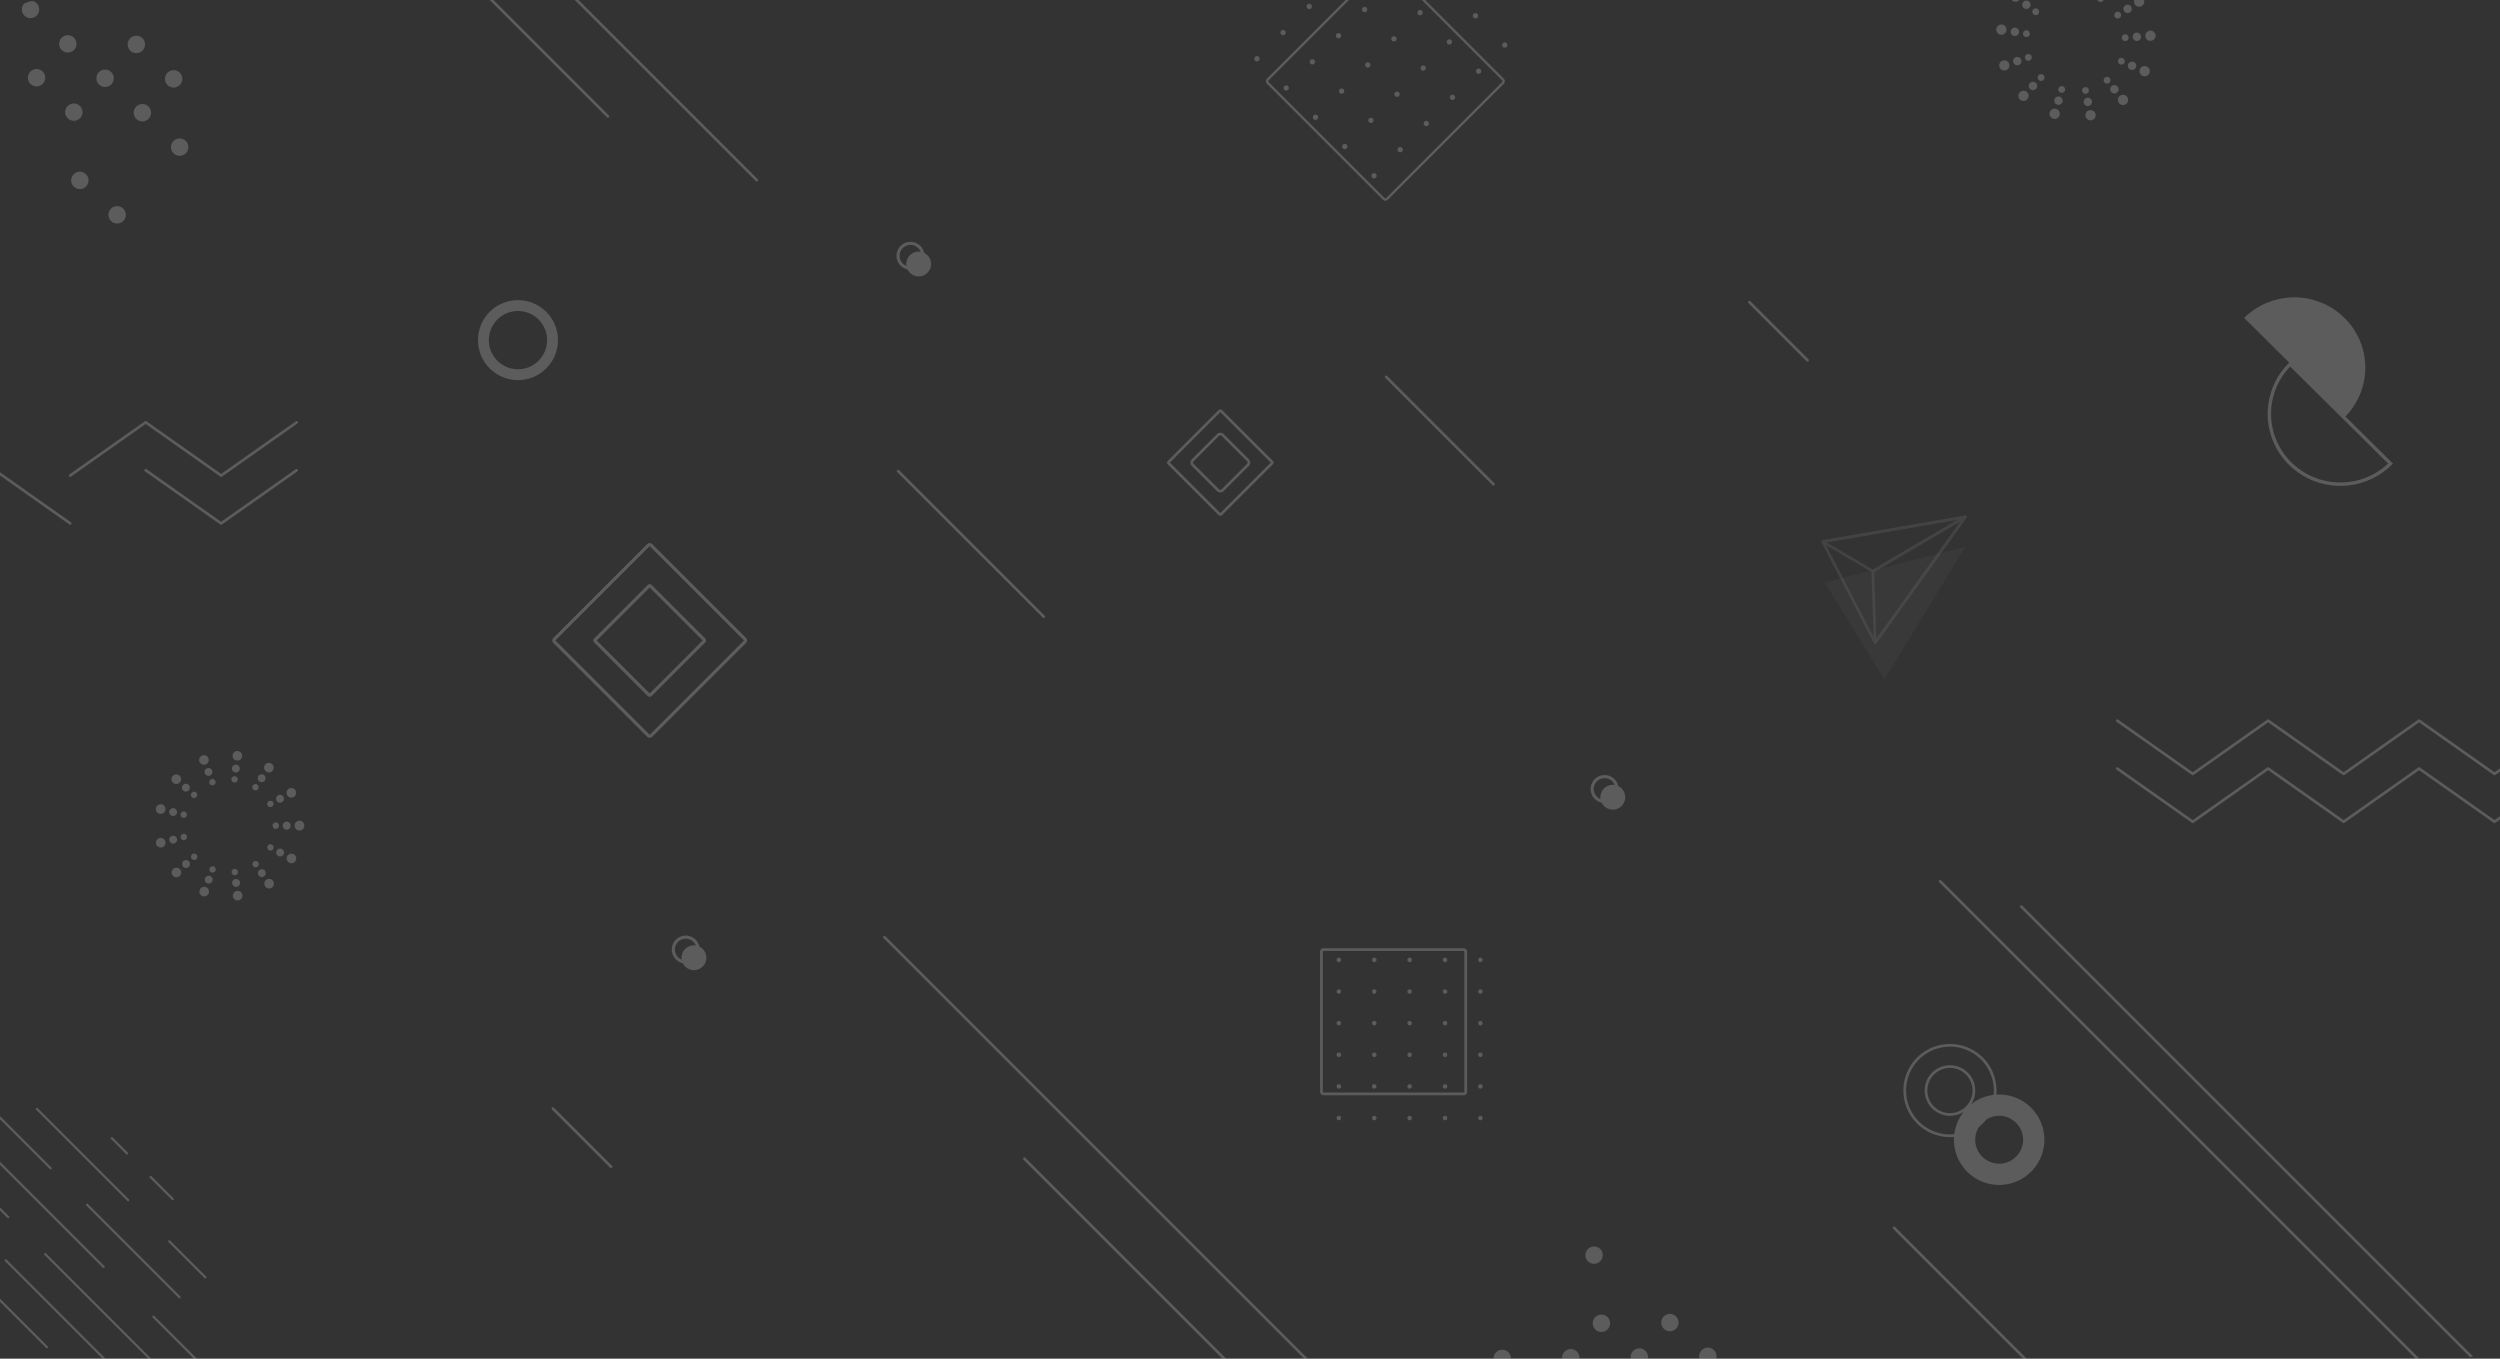 <svg xmlns="http://www.w3.org/2000/svg" xmlns:xlink="http://www.w3.org/1999/xlink" width="1840" height="1000" viewBox="0 0 1840 1000">
  <rect x="0" y="0" width="1840" height="1000" fill="#333333" stroke="none"/>
  <defs>
    <clipPath id="clip-path">
      <rect id="Rectangle_203" data-name="Rectangle 203" width="1840" height="1000" rx="30" transform="translate(-438 3298)" fill="#b9b9f2"/>
    </clipPath>
  </defs>
  <g id="Mask_Group_2001" data-name="Mask Group 2001" transform="translate(438 -3298)" opacity="0.201" clip-path="url(#clip-path)">
    <g id="Group_2671" data-name="Group 2671" transform="translate(1213.683 3516.849)">
      <path id="Path_5806" data-name="Path 5806" d="M611.1,54.286a51.407,51.407,0,0,1,.008,73.183L537.222,54.277A52.594,52.594,0,0,1,611.1,54.286Z" transform="translate(-537.222 -39.125)" fill="#fff"/>
      <path id="Path_5807" data-name="Path 5807" d="M562.018,137.423a51.407,51.407,0,0,1-.008-73.183L635.9,137.433A52.594,52.594,0,0,1,562.018,137.423Z" transform="translate(-528.135 -15.082)" fill="none" stroke="#fff" stroke-miterlimit="10" stroke-width="2.515"/>
    </g>
    <g id="Group_2675" data-name="Group 2675" transform="translate(-556.492 4106.959)">
      <line id="Line_199" data-name="Line 199" x2="11.612" y2="11.612" transform="translate(75.026 238.889)" fill="none" stroke="#fff" stroke-linecap="round" stroke-linejoin="round" stroke-width="1.655"/>
      <line id="Line_200" data-name="Line 200" x2="21.345" y2="21.345" transform="translate(35.169 199.032)" fill="none" stroke="#fff" stroke-linecap="round" stroke-linejoin="round" stroke-width="1.655"/>
      <line id="Line_201" data-name="Line 201" x2="80.373" y2="80.373" transform="translate(71.337 201.609)" fill="none" stroke="#fff" stroke-linecap="round" stroke-linejoin="round" stroke-width="1.655"/>
      <line id="Line_202" data-name="Line 202" x2="16.298" y2="16.298" transform="translate(30.355 160.627)" fill="none" stroke="#fff" stroke-linecap="round" stroke-linejoin="round" stroke-width="1.655"/>
      <line id="Line_203" data-name="Line 203" x2="70.721" y2="70.721" transform="translate(129.102 225.784)" fill="none" stroke="#fff" stroke-linecap="round" stroke-linejoin="round" stroke-width="1.655"/>
      <line id="Line_204" data-name="Line 204" x2="75.405" y2="75.405" transform="translate(22.397 119.079)" fill="none" stroke="#fff" stroke-linecap="round" stroke-linejoin="round" stroke-width="1.655"/>
      <line id="Line_205" data-name="Line 205" x2="124.826" y2="124.826" transform="translate(81.516 144.608)" fill="none" stroke="#fff" stroke-linecap="round" stroke-linejoin="round" stroke-width="1.655"/>
      <line id="Line_206" data-name="Line 206" x2="26.422" y2="26.422" transform="translate(29.901 92.993)" fill="none" stroke="#fff" stroke-linecap="round" stroke-linejoin="round" stroke-width="1.655"/>
      <line id="Line_207" data-name="Line 207" x2="30.002" y2="30.002" transform="translate(184.577 214.078)" fill="none" stroke="#fff" stroke-linecap="round" stroke-linejoin="round" stroke-width="1.655"/>
      <line id="Line_208" data-name="Line 208" x2="153.022" y2="153.022" transform="translate(0 29.502)" fill="none" stroke="#fff" stroke-linecap="round" stroke-linejoin="round" stroke-width="1.655"/>
      <line id="Line_209" data-name="Line 209" x2="149.488" y2="149.488" transform="translate(122.74 118.652)" fill="none" stroke="#fff" stroke-linecap="round" stroke-linejoin="round" stroke-width="1.655"/>
      <line id="Line_210" data-name="Line 210" x2="34.728" y2="34.728" transform="translate(56.713 52.624)" fill="none" stroke="#fff" stroke-linecap="round" stroke-linejoin="round" stroke-width="1.655"/>
      <line id="Line_211" data-name="Line 211" x2="96.572" y2="96.572" transform="translate(151.75 114.071)" fill="none" stroke="#fff" stroke-linecap="round" stroke-linejoin="round" stroke-width="1.655"/>
      <line id="Line_212" data-name="Line 212" x2="71.358" y2="71.358" transform="translate(53.163 15.485)" fill="none" stroke="#fff" stroke-linecap="round" stroke-linejoin="round" stroke-width="1.655"/>
      <line id="Line_213" data-name="Line 213" x2="50.441" y2="50.441" transform="translate(231.399 160.13)" fill="none" stroke="#fff" stroke-linecap="round" stroke-linejoin="round" stroke-width="1.655"/>
      <line id="Line_214" data-name="Line 214" x2="97.987" y2="97.987" transform="translate(96.769 25.5)" fill="none" stroke="#fff" stroke-linecap="round" stroke-linejoin="round" stroke-width="1.655"/>
      <line id="Line_215" data-name="Line 215" x2="68.14" y2="68.14" transform="translate(182.541 77.682)" fill="none" stroke="#fff" stroke-linecap="round" stroke-linejoin="round" stroke-width="1.655"/>
      <line id="Line_216" data-name="Line 216" x2="50.962" y2="50.962" transform="translate(104.859)" fill="none" stroke="#fff" stroke-linecap="round" stroke-linejoin="round" stroke-width="1.655"/>
      <line id="Line_217" data-name="Line 217" x2="26.508" y2="26.508" transform="translate(243.105 104.656)" fill="none" stroke="#fff" stroke-linecap="round" stroke-linejoin="round" stroke-width="1.655"/>
      <line id="Line_218" data-name="Line 218" x2="67.191" y2="67.191" transform="translate(145.632 7.182)" fill="none" stroke="#fff" stroke-linecap="round" stroke-linejoin="round" stroke-width="1.655"/>
      <line id="Line_219" data-name="Line 219" x2="16.282" y2="16.282" transform="translate(229.332 57.292)" fill="none" stroke="#fff" stroke-linecap="round" stroke-linejoin="round" stroke-width="1.655"/>
      <line id="Line_220" data-name="Line 220" x2="11.233" y2="11.233" transform="translate(200.731 28.691)" fill="none" stroke="#fff" stroke-linecap="round" stroke-linejoin="round" stroke-width="1.655"/>
    </g>
    <g id="Group_2684" data-name="Group 2684" transform="translate(485.164 3243.051)">
      <rect id="Rectangle_195" data-name="Rectangle 195" width="124.191" height="124.191" rx="1.72" transform="matrix(0.707, 0.707, -0.707, 0.707, 96.479, 26.917)" fill="none" stroke="#fff" stroke-miterlimit="10" stroke-width="1.771"/>
      <g id="Group_2683" data-name="Group 2683">
        <g id="Group_2677" data-name="Group 2677" transform="translate(96.243)">
          <circle id="Ellipse_150" data-name="Ellipse 150" cx="1.944" cy="1.944" r="1.944" fill="#fff"/>
          <path id="Path_5812" data-name="Path 5812" d="M412.824,62.318a1.944,1.944,0,1,1,0-2.748A1.945,1.945,0,0,1,412.824,62.318Z" transform="translate(-387.964 -37.459)" fill="#fff"/>
          <path id="Path_5813" data-name="Path 5813" d="M423.829,73.323a1.945,1.945,0,1,1,0-2.75A1.945,1.945,0,0,1,423.829,73.323Z" transform="translate(-377.428 -26.924)" fill="#fff"/>
          <path id="Path_5814" data-name="Path 5814" d="M434.833,84.329a1.945,1.945,0,1,1,0-2.75A1.945,1.945,0,0,1,434.833,84.329Z" transform="translate(-366.894 -16.389)" fill="#fff"/>
          <circle id="Ellipse_151" data-name="Ellipse 151" cx="1.944" cy="1.944" r="1.944" transform="translate(86.16 86.16)" fill="#fff"/>
        </g>
        <g id="Group_2678" data-name="Group 2678" transform="translate(76.994 19.249)">
          <path id="Path_5815" data-name="Path 5815" d="M391.985,61.149a1.945,1.945,0,1,1,0-2.75A1.945,1.945,0,0,1,391.985,61.149Z" transform="translate(-388.665 -57.829)" fill="#fff"/>
          <circle id="Ellipse_152" data-name="Ellipse 152" cx="1.944" cy="1.944" r="1.944" transform="translate(21.54 21.54)" fill="#fff"/>
          <circle id="Ellipse_153" data-name="Ellipse 153" cx="1.944" cy="1.944" r="1.944" transform="translate(43.081 43.08)" fill="#fff"/>
          <circle id="Ellipse_154" data-name="Ellipse 154" cx="1.944" cy="1.944" r="1.944" transform="translate(64.62 64.62)" fill="#fff"/>
          <circle id="Ellipse_155" data-name="Ellipse 155" cx="1.944" cy="1.944" r="1.944" transform="translate(86.161 86.16)" fill="#fff"/>
        </g>
        <g id="Group_2679" data-name="Group 2679" transform="translate(57.745 38.497)">
          <path id="Path_5816" data-name="Path 5816" d="M382.151,70.983a1.945,1.945,0,1,1,0-2.75A1.944,1.944,0,0,1,382.151,70.983Z" transform="translate(-378.831 -67.663)" fill="#fff"/>
          <circle id="Ellipse_156" data-name="Ellipse 156" cx="1.944" cy="1.944" r="1.944" transform="translate(21.54 21.54)" fill="#fff"/>
          <circle id="Ellipse_157" data-name="Ellipse 157" cx="1.944" cy="1.944" r="1.944" transform="translate(43.08 43.08)" fill="#fff"/>
          <circle id="Ellipse_158" data-name="Ellipse 158" cx="1.944" cy="1.944" r="1.944" transform="translate(64.62 64.62)" fill="#fff"/>
          <path id="Path_5817" data-name="Path 5817" d="M426.17,115a1.945,1.945,0,1,1,0-2.75A1.945,1.945,0,0,1,426.17,115Z" transform="translate(-336.69 -25.522)" fill="#fff"/>
        </g>
        <g id="Group_2680" data-name="Group 2680" transform="translate(38.497 57.745)">
          <path id="Path_5818" data-name="Path 5818" d="M372.317,80.817a1.945,1.945,0,1,1,0-2.75A1.945,1.945,0,0,1,372.317,80.817Z" transform="translate(-368.997 -77.497)" fill="#fff"/>
          <path id="Path_5819" data-name="Path 5819" d="M383.322,91.822a1.945,1.945,0,1,1,0-2.75A1.944,1.944,0,0,1,383.322,91.822Z" transform="translate(-358.461 -66.961)" fill="#fff"/>
          <circle id="Ellipse_159" data-name="Ellipse 159" cx="1.944" cy="1.944" r="1.944" transform="translate(43.08 43.08)" fill="#fff"/>
          <path id="Path_5820" data-name="Path 5820" d="M405.331,113.831a1.945,1.945,0,1,1,0-2.75A1.945,1.945,0,0,1,405.331,113.831Z" transform="translate(-337.391 -45.891)" fill="#fff"/>
          <path id="Path_5821" data-name="Path 5821" d="M416.336,124.836a1.945,1.945,0,1,1,0-2.75A1.945,1.945,0,0,1,416.336,124.836Z" transform="translate(-326.856 -35.356)" fill="#fff"/>
        </g>
        <g id="Group_2681" data-name="Group 2681" transform="translate(19.249 76.994)">
          <path id="Path_5822" data-name="Path 5822" d="M362.483,90.651a1.945,1.945,0,1,1,0-2.75A1.944,1.944,0,0,1,362.483,90.651Z" transform="translate(-359.163 -87.331)" fill="#fff"/>
          <circle id="Ellipse_160" data-name="Ellipse 160" cx="1.944" cy="1.944" r="1.944" transform="translate(21.54 21.54)" fill="#fff"/>
          <circle id="Ellipse_161" data-name="Ellipse 161" cx="1.944" cy="1.944" r="1.944" transform="translate(43.08 43.08)" fill="#fff"/>
          <circle id="Ellipse_162" data-name="Ellipse 162" cx="1.944" cy="1.944" r="1.944" transform="translate(64.62 64.62)" fill="#fff"/>
          <path id="Path_5823" data-name="Path 5823" d="M406.5,134.67a1.945,1.945,0,1,1,0-2.75A1.944,1.944,0,0,1,406.5,134.67Z" transform="translate(-317.022 -45.19)" fill="#fff"/>
        </g>
        <g id="Group_2682" data-name="Group 2682" transform="translate(0 96.242)">
          <path id="Path_5824" data-name="Path 5824" d="M352.649,100.485a1.945,1.945,0,1,1,0-2.75A1.945,1.945,0,0,1,352.649,100.485Z" transform="translate(-349.329 -97.165)" fill="#fff"/>
          <circle id="Ellipse_163" data-name="Ellipse 163" cx="1.944" cy="1.944" r="1.944" transform="translate(21.54 21.54)" fill="#fff"/>
          <circle id="Ellipse_164" data-name="Ellipse 164" cx="1.944" cy="1.944" r="1.944" transform="translate(43.08 43.081)" fill="#fff"/>
          <circle id="Ellipse_165" data-name="Ellipse 165" cx="1.944" cy="1.944" r="1.944" transform="translate(64.62 64.62)" fill="#fff"/>
          <path id="Path_5825" data-name="Path 5825" d="M396.668,144.5a1.945,1.945,0,1,1,0-2.75A1.944,1.944,0,0,1,396.668,144.5Z" transform="translate(-307.188 -55.024)" fill="#fff"/>
        </g>
      </g>
    </g>
    <g id="Group_2692" data-name="Group 2692" transform="translate(534.583 3996.912)">
      <rect id="Rectangle_196" data-name="Rectangle 196" width="106.205" height="106.205" rx="1.471" transform="translate(106.205 106.205) rotate(180)" fill="none" stroke="#fff" stroke-miterlimit="10" stroke-width="2"/>
      <g id="Group_2691" data-name="Group 2691" transform="translate(11.146 5.912)">
        <g id="Group_2685" data-name="Group 2685" transform="translate(0 116.395)">
          <path id="Path_5826" data-name="Path 5826" d="M513.927,410.494a1.663,1.663,0,1,1,1.664,1.662A1.665,1.665,0,0,1,513.927,410.494Z" transform="translate(-409.726 -408.83)" fill="#fff"/>
          <path id="Path_5827" data-name="Path 5827" d="M500.618,410.494a1.663,1.663,0,1,1,1.664,1.662A1.665,1.665,0,0,1,500.618,410.494Z" transform="translate(-422.467 -408.83)" fill="#fff"/>
          <path id="Path_5828" data-name="Path 5828" d="M487.309,410.494a1.663,1.663,0,1,1,1.664,1.662A1.664,1.664,0,0,1,487.309,410.494Z" transform="translate(-435.209 -408.83)" fill="#fff"/>
          <path id="Path_5829" data-name="Path 5829" d="M474,410.494a1.663,1.663,0,1,1,1.662,1.662A1.663,1.663,0,0,1,474,410.494Z" transform="translate(-447.95 -408.83)" fill="#fff"/>
          <path id="Path_5830" data-name="Path 5830" d="M460.691,410.494a1.663,1.663,0,1,1,1.662,1.662A1.663,1.663,0,0,1,460.691,410.494Z" transform="translate(-460.691 -408.83)" fill="#fff"/>
        </g>
        <g id="Group_2686" data-name="Group 2686" transform="translate(0 93.116)">
          <path id="Path_5831" data-name="Path 5831" d="M513.927,398.6a1.663,1.663,0,1,1,1.664,1.662A1.664,1.664,0,0,1,513.927,398.6Z" transform="translate(-409.726 -396.937)" fill="#fff"/>
          <path id="Path_5832" data-name="Path 5832" d="M500.618,398.6a1.663,1.663,0,1,1,1.664,1.662A1.663,1.663,0,0,1,500.618,398.6Z" transform="translate(-422.467 -396.937)" fill="#fff"/>
          <path id="Path_5833" data-name="Path 5833" d="M487.309,398.6a1.663,1.663,0,1,1,1.664,1.662A1.662,1.662,0,0,1,487.309,398.6Z" transform="translate(-435.209 -396.937)" fill="#fff"/>
          <path id="Path_5834" data-name="Path 5834" d="M474,398.6a1.663,1.663,0,1,1,1.662,1.662A1.662,1.662,0,0,1,474,398.6Z" transform="translate(-447.95 -396.937)" fill="#fff"/>
          <path id="Path_5835" data-name="Path 5835" d="M460.691,398.6a1.663,1.663,0,1,1,1.662,1.662A1.662,1.662,0,0,1,460.691,398.6Z" transform="translate(-460.691 -396.937)" fill="#fff"/>
        </g>
        <g id="Group_2687" data-name="Group 2687" transform="translate(0 69.837)">
          <path id="Path_5836" data-name="Path 5836" d="M513.927,386.706a1.663,1.663,0,1,1,1.664,1.664A1.663,1.663,0,0,1,513.927,386.706Z" transform="translate(-409.726 -385.044)" fill="#fff"/>
          <circle id="Ellipse_166" data-name="Ellipse 166" cx="1.663" cy="1.663" r="1.663" transform="translate(78.151)" fill="#fff"/>
          <circle id="Ellipse_167" data-name="Ellipse 167" cx="1.663" cy="1.663" r="1.663" transform="translate(52.101)" fill="#fff"/>
          <path id="Path_5837" data-name="Path 5837" d="M474,386.706a1.663,1.663,0,1,1,1.662,1.664A1.662,1.662,0,0,1,474,386.706Z" transform="translate(-447.95 -385.044)" fill="#fff"/>
          <path id="Path_5838" data-name="Path 5838" d="M460.691,386.706a1.663,1.663,0,1,1,1.662,1.664A1.662,1.662,0,0,1,460.691,386.706Z" transform="translate(-460.691 -385.044)" fill="#fff"/>
        </g>
        <g id="Group_2688" data-name="Group 2688" transform="translate(0 46.557)">
          <path id="Path_5839" data-name="Path 5839" d="M513.927,374.814a1.663,1.663,0,1,1,1.664,1.664A1.665,1.665,0,0,1,513.927,374.814Z" transform="translate(-409.726 -373.15)" fill="#fff"/>
          <circle id="Ellipse_168" data-name="Ellipse 168" cx="1.663" cy="1.663" r="1.663" transform="translate(78.151 0.001)" fill="#fff"/>
          <circle id="Ellipse_169" data-name="Ellipse 169" cx="1.663" cy="1.663" r="1.663" transform="translate(52.101 0.001)" fill="#fff"/>
          <path id="Path_5840" data-name="Path 5840" d="M474,374.814a1.663,1.663,0,1,1,1.662,1.664A1.663,1.663,0,0,1,474,374.814Z" transform="translate(-447.95 -373.15)" fill="#fff"/>
          <path id="Path_5841" data-name="Path 5841" d="M460.691,374.814a1.663,1.663,0,1,1,1.662,1.664A1.663,1.663,0,0,1,460.691,374.814Z" transform="translate(-460.691 -373.15)" fill="#fff"/>
        </g>
        <g id="Group_2689" data-name="Group 2689" transform="translate(0 23.279)">
          <path id="Path_5842" data-name="Path 5842" d="M513.927,362.921a1.663,1.663,0,1,1,1.664,1.662A1.665,1.665,0,0,1,513.927,362.921Z" transform="translate(-409.726 -361.257)" fill="#fff"/>
          <circle id="Ellipse_170" data-name="Ellipse 170" cx="1.663" cy="1.663" r="1.663" transform="translate(78.151 0)" fill="#fff"/>
          <circle id="Ellipse_171" data-name="Ellipse 171" cx="1.663" cy="1.663" r="1.663" transform="translate(52.101 0)" fill="#fff"/>
          <path id="Path_5843" data-name="Path 5843" d="M474,362.921a1.663,1.663,0,1,1,1.662,1.662A1.663,1.663,0,0,1,474,362.921Z" transform="translate(-447.95 -361.257)" fill="#fff"/>
          <path id="Path_5844" data-name="Path 5844" d="M460.691,362.921a1.663,1.663,0,1,1,1.662,1.662A1.663,1.663,0,0,1,460.691,362.921Z" transform="translate(-460.691 -361.257)" fill="#fff"/>
        </g>
        <g id="Group_2690" data-name="Group 2690">
          <path id="Path_5845" data-name="Path 5845" d="M513.927,351.026a1.663,1.663,0,1,1,1.664,1.664A1.663,1.663,0,0,1,513.927,351.026Z" transform="translate(-409.726 -349.364)" fill="#fff"/>
          <path id="Path_5846" data-name="Path 5846" d="M500.618,351.026a1.663,1.663,0,1,1,1.664,1.664A1.663,1.663,0,0,1,500.618,351.026Z" transform="translate(-422.467 -349.364)" fill="#fff"/>
          <path id="Path_5847" data-name="Path 5847" d="M487.309,351.026a1.663,1.663,0,1,1,1.664,1.664A1.662,1.662,0,0,1,487.309,351.026Z" transform="translate(-435.209 -349.364)" fill="#fff"/>
          <path id="Path_5848" data-name="Path 5848" d="M474,351.026a1.663,1.663,0,1,1,1.662,1.664A1.661,1.661,0,0,1,474,351.026Z" transform="translate(-447.95 -349.364)" fill="#fff"/>
          <path id="Path_5849" data-name="Path 5849" d="M460.691,351.026a1.663,1.663,0,1,1,1.662,1.664A1.661,1.661,0,0,1,460.691,351.026Z" transform="translate(-460.691 -349.364)" fill="#fff"/>
        </g>
      </g>
    </g>
    <g id="Group_2693" data-name="Group 2693" transform="translate(-664.006 3608.729)">
      <path id="Path_5850" data-name="Path 5850" d="M150.751,160.019l55.534,39.165,55.559-39.129" transform="translate(182.472 -124.677)" fill="none" stroke="#fff" stroke-linecap="round" stroke-linejoin="round" stroke-width="2"/>
      <path id="Path_5851" data-name="Path 5851" d="M37.252,159.981l55.524,39.165,55.551-39.129,55.528,39.165" transform="translate(73.815 -124.713)" fill="none" stroke="#fff" stroke-linecap="round" stroke-linejoin="round" stroke-width="2"/>
      <line id="Line_243" data-name="Line 243" x2="55.524" y2="39.165" transform="translate(0 35.232)" fill="none" stroke="#fff" stroke-linecap="round" stroke-linejoin="round" stroke-width="2"/>
      <path id="Path_5852" data-name="Path 5852" d="M122.375,181.147l55.552-39.129,55.534,39.165,55.559-39.129" transform="translate(155.307 -141.909)" fill="none" stroke="#fff" stroke-linecap="round" stroke-linejoin="round" stroke-width="2"/>
      <path id="Path_5853" data-name="Path 5853" d="M-19.486,141.963l55.524,39.165L91.581,142l55.524,39.165,55.551-39.129" transform="translate(19.498 -141.963)" fill="none" stroke="#fff" stroke-linecap="round" stroke-linejoin="round" stroke-width="2"/>
    </g>
    <g id="Group_2694" data-name="Group 2694" transform="translate(1120.307 3828.422)">
      <path id="Path_5854" data-name="Path 5854" d="M649.508,251l55.537,39.147L760.575,251l55.537,39.147L871.651,251l55.541,39.147L982.73,251l55.547,39.147L1093.824,251" transform="translate(-649.508 -215.768)" fill="none" stroke="#fff" stroke-linecap="round" stroke-linejoin="round" stroke-width="2"/>
      <path id="Path_5855" data-name="Path 5855" d="M649.508,233l55.537,39.147L760.575,233l55.537,39.147L871.651,233l55.541,39.147L982.73,233l55.547,39.147L1093.824,233" transform="translate(-649.508 -233)" fill="none" stroke="#fff" stroke-linecap="round" stroke-linejoin="round" stroke-width="2"/>
    </g>
    <g id="Group_2697" data-name="Group 2697" transform="translate(-30.929 3698.279)">
      <rect id="Rectangle_197" data-name="Rectangle 197" width="100.554" height="100.554" rx="1.393" transform="translate(0 71.103) rotate(-45)" fill="none" stroke="#fff" stroke-miterlimit="10" stroke-width="2.375"/>
      <rect id="Rectangle_198" data-name="Rectangle 198" width="57.493" height="57.493" rx="0.796" transform="translate(30.449 71.102) rotate(-45)" fill="none" stroke="#fff" stroke-miterlimit="10" stroke-width="2.375"/>
    </g>
    <g id="Group_2699" data-name="Group 2699" transform="translate(421.623 3599.921)">
      <rect id="Rectangle_201" data-name="Rectangle 201" width="54.503" height="54.503" rx="0.755" transform="matrix(0.707, -0.707, 0.707, 0.707, 0, 38.54)" fill="none" stroke="#fff" stroke-miterlimit="10" stroke-width="2"/>
      <rect id="Rectangle_202" data-name="Rectangle 202" width="31.163" height="31.163" rx="2.315" transform="translate(16.504 38.54) rotate(-45)" fill="none" stroke="#fff" stroke-miterlimit="10" stroke-width="2"/>
    </g>
    <line id="Line_244" data-name="Line 244" x2="365.389" y2="365.389" transform="translate(212.922 3987.734)" fill="none" stroke="#fff" stroke-linecap="round" stroke-linejoin="round" stroke-width="2"/>
    <line id="Line_245" data-name="Line 245" x2="78.946" y2="78.946" transform="translate(582.224 3575.406)" fill="none" stroke="#fff" stroke-linecap="round" stroke-linejoin="round" stroke-width="2"/>
    <line id="Line_246" data-name="Line 246" x2="42.735" y2="42.735" transform="translate(849.615 3520.443)" fill="none" stroke="#fff" stroke-linecap="round" stroke-linejoin="round" stroke-width="2"/>
    <line id="Line_248" data-name="Line 248" x2="42.735" y2="42.735" transform="translate(-31.032 4113.974)" fill="none" stroke="#fff" stroke-linecap="round" stroke-linejoin="round" stroke-width="2"/>
    <line id="Line_249" data-name="Line 249" x2="107.173" y2="107.173" transform="translate(223.004 3644.692)" fill="none" stroke="#fff" stroke-linecap="round" stroke-linejoin="round" stroke-width="2"/>
    <line id="Line_250" data-name="Line 250" x2="365.389" y2="365.389" transform="translate(316.008 4150.846)" fill="none" stroke="#fff" stroke-linecap="round" stroke-linejoin="round" stroke-width="2"/>
    <line id="Line_251" data-name="Line 251" x2="365.389" y2="365.389" transform="translate(956.058 4201.736)" fill="none" stroke="#fff" stroke-linecap="round" stroke-linejoin="round" stroke-width="2"/>
    <line id="Line_252" data-name="Line 252" x2="365.389" y2="365.389" transform="translate(989.985 3946.63)" fill="none" stroke="#fff" stroke-linecap="round" stroke-linejoin="round" stroke-width="2"/>
    <line id="Line_253" data-name="Line 253" x2="365.389" y2="365.389" transform="translate(1049.684 3965.225)" fill="none" stroke="#fff" stroke-linecap="round" stroke-linejoin="round" stroke-width="2"/>
    <g id="Group_2701" data-name="Group 2701" transform="translate(-356 3018.244)">
      <line id="Line_254" data-name="Line 254" x2="365.389" y2="365.389" transform="translate(109.611 46.976)" fill="none" stroke="#fff" stroke-linecap="round" stroke-linejoin="round" stroke-width="2"/>
      <line id="Line_255" data-name="Line 255" x2="365.389" y2="365.388" fill="none" stroke="#fff" stroke-linecap="round" stroke-linejoin="round" stroke-width="2"/>
    </g>
    <g id="Group_2708" data-name="Group 2708" transform="translate(903.537 3678.422)">
      <path id="Path_5866" data-name="Path 5866" d="M635.294,196.082l103.367-26.107-59.315,97.407Z" transform="translate(-633.887 -147.804)" fill="#fff" opacity="0.146"/>
      <g id="Group_2707" data-name="Group 2707" opacity="0.398">
        <path id="Path_5867" data-name="Path 5867" d="M634.575,176.89l105.04-18.243-66.487,92.66Z" transform="translate(-634.575 -158.648)" fill="none" stroke="#fff" stroke-linecap="round" stroke-linejoin="round" stroke-width="2"/>
        <path id="Path_5868" data-name="Path 5868" d="M721.579,158.648c-1.91.846-68.164,39.961-68.164,39.961l1.677,52.7Z" transform="translate(-616.539 -158.647)" fill="none" stroke="#fff" stroke-linecap="round" stroke-linejoin="round" stroke-width="2"/>
        <path id="Path_5869" data-name="Path 5869" d="M634.575,176.89l36.876,21.719,68.165-39.961Z" transform="translate(-634.575 -158.648)" fill="none" stroke="#fff" stroke-linecap="round" stroke-linejoin="round" stroke-width="2"/>
      </g>
    </g>
    <g id="Group_2722" data-name="Group 2722" transform="translate(-323.281 3850.747)">
      <g id="Group_2719" data-name="Group 2719">
        <path id="Path_5883" data-name="Path 5883" d="M94.16,328.564a3.536,3.536,0,0,1,3.075-3.934h0a3.528,3.528,0,0,1,3.934,3.085h0a3.536,3.536,0,0,1-3.075,3.934h0c-.153.012-.294.024-.435.024h0A3.535,3.535,0,0,1,94.16,328.564Zm-22.367-.07a3.533,3.533,0,0,1-2.049-4.559h0a3.53,3.53,0,0,1,4.547-2.061h0a3.547,3.547,0,0,1,2.061,4.557h0a3.552,3.552,0,0,1-3.31,2.286h0A3.6,3.6,0,0,1,71.793,328.493Zm46.136-7.15a3.551,3.551,0,0,1,.895-4.925h0a3.535,3.535,0,0,1,4.913.9h0a3.536,3.536,0,0,1-.885,4.923h0a3.554,3.554,0,0,1-2.014.624h0A3.533,3.533,0,0,1,117.93,321.343Zm-67.939-7.88a3.54,3.54,0,0,1,.284-5h0a3.54,3.54,0,0,1,4.993.3h0a3.538,3.538,0,0,1-.294,4.993h0a3.5,3.5,0,0,1-2.345.9h0A3.5,3.5,0,0,1,49.99,313.463Zm85.641-9.564a3.546,3.546,0,0,1-1.484-4.782h0a3.539,3.539,0,0,1,4.77-1.486h0a3.532,3.532,0,0,1,1.486,4.77h0a3.526,3.526,0,0,1-3.134,1.9h0A3.55,3.55,0,0,1,135.632,303.9ZM37.624,290.035a3.538,3.538,0,0,1,2.592-4.277h0a3.533,3.533,0,0,1,4.275,2.58h0a3.541,3.541,0,0,1-2.58,4.277h0a3.584,3.584,0,0,1-.859.106h0A3.553,3.553,0,0,1,37.624,290.035ZM139.662,276.69V276.6h0V276.5h0a3.521,3.521,0,0,1,3.521-3.547h0a3.527,3.527,0,0,1,3.545,3.511h0v.117h0v.106h0a3.528,3.528,0,0,1-3.533,3.533h0A3.528,3.528,0,0,1,139.662,276.69ZM40.18,267.822a3.533,3.533,0,0,1-2.6-4.265h0a3.544,3.544,0,0,1,4.275-2.6h0a3.538,3.538,0,0,1,2.592,4.277h0a3.532,3.532,0,0,1-3.427,2.7h0A3.384,3.384,0,0,1,40.18,267.822Zm93.874-13.735a3.541,3.541,0,0,1,1.472-4.77h0a3.526,3.526,0,0,1,4.772,1.46h0a3.536,3.536,0,0,1-1.462,4.782h0a3.475,3.475,0,0,1-1.648.413h0A3.537,3.537,0,0,1,134.054,254.087Zm-83.9-9.021a3.527,3.527,0,0,1-.305-4.983h0a3.527,3.527,0,0,1,4.983-.317h0a3.55,3.55,0,0,1,.317,4.993h0a3.549,3.549,0,0,1-2.662,1.19h0A3.551,3.551,0,0,1,50.155,245.066Zm68.517-8.223a3.524,3.524,0,0,1-.918-4.911h0a3.533,3.533,0,0,1,4.911-.906h0a3.523,3.523,0,0,1,.918,4.911h0a3.517,3.517,0,0,1-2.92,1.531h0A3.481,3.481,0,0,1,118.672,236.843Zm-49.116-7.315a3.521,3.521,0,0,1,2.038-4.557h0a3.541,3.541,0,0,1,4.568,2.036h0a3.535,3.535,0,0,1-2.038,4.559h0a3.475,3.475,0,0,1-1.272.237h0A3.533,3.533,0,0,1,69.556,229.528Zm27.491-.8a3.537,3.537,0,0,1-3.1-3.923h0a3.541,3.541,0,0,1,3.923-3.1h0a3.528,3.528,0,0,1,3.1,3.921h0a3.527,3.527,0,0,1-3.5,3.122h0C97.329,228.751,97.188,228.739,97.047,228.728Z" transform="translate(-37.477 -221.685)" fill="#fff"/>
      </g>
      <g id="Group_2720" data-name="Group 2720" transform="translate(9.801 10.003)">
        <path id="Path_5884" data-name="Path 5884" d="M88.861,314.235a2.877,2.877,0,0,1,2.519-3.214h0A2.9,2.9,0,0,1,94.6,313.54h0a2.889,2.889,0,0,1-2.521,3.216h0a1.777,1.777,0,0,1-.352.023h0A2.884,2.884,0,0,1,88.861,314.235Zm-18.305-.059a2.871,2.871,0,0,1-1.672-3.721h0a2.877,2.877,0,0,1,3.721-1.685h0a2.89,2.89,0,0,1,1.685,3.723h0a2.9,2.9,0,0,1-2.709,1.871h0A2.875,2.875,0,0,1,70.556,314.176Zm37.751-5.841a2.9,2.9,0,0,1,.73-4.03h0a2.906,2.906,0,0,1,4.028.732h0a2.9,2.9,0,0,1-.73,4.026h0a2.945,2.945,0,0,1-1.65.507h0A2.9,2.9,0,0,1,108.307,308.335ZM52.713,301.88a2.876,2.876,0,0,1,.247-4.075h0a2.886,2.886,0,0,1,4.075.235h0a2.9,2.9,0,0,1-.237,4.087h0a2.909,2.909,0,0,1-1.918.73h0A2.88,2.88,0,0,1,52.713,301.88Zm70.083-7.822a2.889,2.889,0,0,1-1.214-3.911h0a2.885,2.885,0,0,1,3.9-1.214h0a2.888,2.888,0,0,1,1.214,3.9h0a2.884,2.884,0,0,1-2.556,1.556h0A2.867,2.867,0,0,1,122.8,294.059Zm-80.19-11.343a2.882,2.882,0,0,1,2.11-3.5h0a2.89,2.89,0,0,1,3.51,2.108h0a2.9,2.9,0,0,1-2.122,3.5h0a2.8,2.8,0,0,1-.693.084h0A2.89,2.89,0,0,1,42.605,282.716ZM126.08,271.8h.012v-.047h0c0-.035-.012-.07-.012-.108h0a2.9,2.9,0,0,1,2.887-2.909h0a2.886,2.886,0,0,1,2.9,2.887h0v.094h0v.082h0a2.885,2.885,0,0,1-2.885,2.9h0A2.9,2.9,0,0,1,126.08,271.8Zm-81.39-7.256a2.881,2.881,0,0,1-2.12-3.5h-.012a2.9,2.9,0,0,1,3.5-2.12h0a2.905,2.905,0,0,1,2.133,3.5h0a2.9,2.9,0,0,1-2.815,2.2h0A2.733,2.733,0,0,1,44.69,264.542ZM121.5,253.3a2.9,2.9,0,0,1,1.2-3.911h0a2.9,2.9,0,0,1,3.911,1.2h0a2.883,2.883,0,0,1-1.2,3.911h0a2.926,2.926,0,0,1-1.354.341h0A2.923,2.923,0,0,1,121.5,253.3ZM52.854,245.92a2.878,2.878,0,0,1-.249-4.075h0a2.878,2.878,0,0,1,4.075-.26h0a2.906,2.906,0,0,1,.26,4.089h0a2.911,2.911,0,0,1-2.179.977h0A2.911,2.911,0,0,1,52.854,245.92Zm56.054-6.714a2.9,2.9,0,0,1-.744-4.028h0a2.88,2.88,0,0,1,4.016-.742h0a2.893,2.893,0,0,1,.756,4.016h0a2.925,2.925,0,0,1-2.392,1.261h0A2.913,2.913,0,0,1,108.908,239.206Zm-40.178-6a2.9,2.9,0,0,1,1.662-3.733h0a2.892,2.892,0,0,1,3.735,1.672h0a2.9,2.9,0,0,1-1.662,3.733h0a2.89,2.89,0,0,1-1.037.19h0A2.88,2.88,0,0,1,68.73,233.211Zm22.5-.66a2.891,2.891,0,0,1-2.545-3.2h0a2.891,2.891,0,0,1,3.216-2.531h0a2.893,2.893,0,0,1,2.533,3.2h0a2.9,2.9,0,0,1-2.873,2.556h0A1.559,1.559,0,0,1,91.228,232.551Z" transform="translate(-42.484 -226.795)" fill="#fff"/>
      </g>
      <g id="Group_2721" data-name="Group 2721" transform="translate(18.171 18.545)">
        <path id="Path_5885" data-name="Path 5885" d="M84.331,302a2.336,2.336,0,0,1,2.038-2.6h0a2.347,2.347,0,0,1,2.615,2.049h0a2.35,2.35,0,0,1-2.049,2.6h0a1.951,1.951,0,0,1-.282.014h0A2.341,2.341,0,0,1,84.331,302ZM69.5,301.953h0a2.331,2.331,0,0,1-1.354-3.014h0a2.333,2.333,0,0,1,3.014-1.366h0a2.347,2.347,0,0,1,1.366,3.014h0a2.339,2.339,0,0,1-2.19,1.519h0A2.289,2.289,0,0,1,69.5,301.953Zm30.589-4.735a2.343,2.343,0,0,1,.587-3.263h0a2.357,2.357,0,0,1,3.263.589h0a2.352,2.352,0,0,1-.589,3.263h0a2.344,2.344,0,0,1-1.343.413h0A2.3,2.3,0,0,1,100.091,297.219Zm-45.042-5.23a2.333,2.333,0,0,1,.188-3.3h0a2.346,2.346,0,0,1,3.31.19h0a2.346,2.346,0,0,1-.188,3.31h0a2.377,2.377,0,0,1-1.554.589h0A2.308,2.308,0,0,1,55.049,291.989Zm56.773-6.336a2.338,2.338,0,0,1-.977-3.169h0a2.335,2.335,0,0,1,3.155-.977h0a2.339,2.339,0,0,1,.99,3.155h0a2.354,2.354,0,0,1-2.085,1.261h0A2.427,2.427,0,0,1,111.822,285.653Zm-64.958-9.188a2.327,2.327,0,0,1,1.707-2.838h0a2.36,2.36,0,0,1,2.84,1.707h0a2.349,2.349,0,0,1-1.721,2.84h0a2.3,2.3,0,0,1-.554.07h0A2.326,2.326,0,0,1,46.863,276.465ZM114.5,267.62v-.07h0v-.059h0a2.326,2.326,0,0,1,2.331-2.345h0a2.343,2.343,0,0,1,2.357,2.333h0c0,.023-.012.047-.012.07h0c0,.023.012.047.012.07h0a2.348,2.348,0,0,1-2.343,2.343h0A2.342,2.342,0,0,1,114.5,267.62Zm-65.949-5.878a2.336,2.336,0,0,1-1.719-2.826h0a2.35,2.35,0,0,1,2.826-1.732h0a2.353,2.353,0,0,1,1.72,2.838h0a2.339,2.339,0,0,1-2.274,1.791h0A2.322,2.322,0,0,1,48.547,261.742Zm62.239-9.106a2.32,2.32,0,0,1,.965-3.155h0a2.338,2.338,0,0,1,3.169.965h0a2.349,2.349,0,0,1-.967,3.169h0a2.331,2.331,0,0,1-1.106.27h0A2.3,2.3,0,0,1,110.786,252.636Zm-55.62-5.984a2.322,2.322,0,0,1-.211-3.3h0a2.336,2.336,0,0,1,3.31-.213h0a2.346,2.346,0,0,1,.2,3.31h0a2.341,2.341,0,0,1-1.756.789h0A2.262,2.262,0,0,1,55.166,246.653Zm45.406-5.441h0a2.354,2.354,0,0,1-.6-3.261h0a2.341,2.341,0,0,1,3.251-.6h0a2.334,2.334,0,0,1,.613,3.251h0a2.337,2.337,0,0,1-1.932,1.024h0A2.415,2.415,0,0,1,100.573,241.211Zm-32.556-4.852a2.356,2.356,0,0,1,1.354-3.028h0a2.345,2.345,0,0,1,3.028,1.356h0a2.35,2.35,0,0,1-1.354,3.026h0a2.288,2.288,0,0,1-.836.153h0A2.36,2.36,0,0,1,68.016,236.359Zm18.235-.53a2.36,2.36,0,0,1-2.061-2.6h0a2.344,2.344,0,0,1,2.6-2.049h0a2.331,2.331,0,0,1,2.051,2.6h0a2.322,2.322,0,0,1-2.321,2.061h0A2.078,2.078,0,0,1,86.251,235.829Z" transform="translate(-46.76 -231.16)" fill="#fff"/>
      </g>
    </g>
    <g id="Group_2724" data-name="Group 2724" transform="translate(1031.261 3269.622)">
      <path id="Path_5925" data-name="Path 5925" d="M664.464,26.744a3.772,3.772,0,0,1-1.985-4.942h0a3.766,3.766,0,0,1,4.954-1.979h0a3.772,3.772,0,0,1,1.983,4.944h0c-.071.147-.135.284-.211.413h0A3.766,3.766,0,0,1,664.464,26.744Z" transform="translate(-556.744 57.476)" fill="#fff"/>
      <path id="Path_5926" data-name="Path 5926" d="M660.2,37.007a3.767,3.767,0,0,1-5.3-.548h0a3.766,3.766,0,0,1,.532-5.3h0a3.785,3.785,0,0,1,5.308.538h0a3.789,3.789,0,0,1,.337,4.279h0A3.792,3.792,0,0,1,660.2,37.007Z" transform="translate(-564.525 67.814)" fill="#fff"/>
      <path id="Path_5927" data-name="Path 5927" d="M668.435,13.71a3.785,3.785,0,0,1-4.063-3.463h0A3.77,3.77,0,0,1,667.828,6.2h0A3.771,3.771,0,0,1,671.9,9.646h0a3.8,3.8,0,0,1-.5,2.192h0A3.759,3.759,0,0,1,668.435,13.71Z" transform="translate(-554.654 44.712)" fill="#fff"/>
      <path id="Path_5928" data-name="Path 5928" d="M646.362,43.549a3.774,3.774,0,0,1-4.457-2.934h0a3.775,3.775,0,0,1,2.946-4.451h0A3.775,3.775,0,0,1,649.3,39.11h0a3.727,3.727,0,0,1-.429,2.642h0A3.728,3.728,0,0,1,646.362,43.549Z" transform="translate(-576.224 73.342)" fill="#fff"/>
      <path id="Path_5929" data-name="Path 5929" d="M665.889.318a3.78,3.78,0,0,1-5.206-1.19h0a3.775,3.775,0,0,1,1.184-5.2h0a3.768,3.768,0,0,1,5.2,1.184h0a3.762,3.762,0,0,1,.073,3.907h0A3.771,3.771,0,0,1,665.889.318Z" transform="translate(-558.726 32.429)" fill="#fff"/>
      <path id="Path_5930" data-name="Path 5930" d="M631.045,42.94a3.775,3.775,0,0,1-2.558-4.682h0a3.768,3.768,0,0,1,4.668-2.564h0a3.778,3.778,0,0,1,2.566,4.67h0a3.855,3.855,0,0,1-.364.849h0A3.789,3.789,0,0,1,631.045,42.94Z" transform="translate(-589.145 72.822)" fill="#fff"/>
      <path id="Path_5931" data-name="Path 5931" d="M652.349-8.938l-.088-.051h0l-.086-.051h0a3.758,3.758,0,0,1-1.388-5.148h0a3.763,3.763,0,0,1,5.138-1.392h0l.108.063h0l.1.057h0a3.767,3.767,0,0,1,1.368,5.154h0A3.765,3.765,0,0,1,652.349-8.938Z" transform="translate(-568.133 23.402)" fill="#fff"/>
      <path id="Path_5932" data-name="Path 5932" d="M623.119,35.159a3.769,3.769,0,0,1-5.33.119h0a3.783,3.783,0,0,1-.112-5.34h0a3.771,3.771,0,0,1,5.332-.1h0a3.765,3.765,0,0,1,.656,4.606h0A3.68,3.68,0,0,1,623.119,35.159Z" transform="translate(-600.348 66.35)" fill="#fff"/>
      <path id="Path_5933" data-name="Path 5933" d="M640.915-12.283A3.777,3.777,0,0,1,637.3-16.2h0a3.761,3.761,0,0,1,3.9-3.621h0a3.775,3.775,0,0,1,3.631,3.909h0a3.741,3.741,0,0,1-.5,1.742h0A3.776,3.776,0,0,1,640.915-12.283Z" transform="translate(-580.56 19.82)" fill="#fff"/>
      <path id="Path_5934" data-name="Path 5934" d="M614.373,24.706a3.762,3.762,0,0,1-4.762-2.386h0a3.76,3.76,0,0,1,2.374-4.766h0a3.788,3.788,0,0,1,4.778,2.38h0a3.776,3.776,0,0,1-.327,3.093h0A3.766,3.766,0,0,1,614.373,24.706Z" transform="translate(-607.259 55.414)" fill="#fff"/>
      <path id="Path_5935" data-name="Path 5935" d="M629.445-9.928a3.763,3.763,0,0,1-5.024-1.783h0a3.772,3.772,0,0,1,1.793-5.017h0a3.763,3.763,0,0,1,5.025,1.781h0a3.749,3.749,0,0,1-.153,3.515h0A3.715,3.715,0,0,1,629.445-9.928Z" transform="translate(-593.235 22.427)" fill="#fff"/>
      <path id="Path_5936" data-name="Path 5936" d="M611.476,11.384a3.758,3.758,0,0,1-3.114-4.32h0a3.778,3.778,0,0,1,4.326-3.126h0a3.773,3.773,0,0,1,3.116,4.32h0a3.714,3.714,0,0,1-.464,1.3h0A3.77,3.77,0,0,1,611.476,11.384Z" transform="translate(-608.311 42.519)" fill="#fff"/>
      <path id="Path_5937" data-name="Path 5937" d="M620.388-2.51a3.772,3.772,0,0,1-5.277.759h0a3.78,3.78,0,0,1-.759-5.279h0a3.767,3.767,0,0,1,5.279-.757h0a3.762,3.762,0,0,1,1.006,4.9h0C620.561-2.759,620.474-2.634,620.388-2.51Z" transform="translate(-603.245 30.617)" fill="#fff"/>
      <path id="Path_5938" data-name="Path 5938" d="M659.672,23.759a3.072,3.072,0,0,1-1.617-4.046h0a3.09,3.09,0,0,1,4.048-1.619h0a3.083,3.083,0,0,1,1.617,4.048h0a1.87,1.87,0,0,1-.166.339h0A3.08,3.08,0,0,1,659.672,23.759Z" transform="translate(-560.931 55.877)" fill="#fff"/>
      <path id="Path_5939" data-name="Path 5939" d="M656.184,32.159a3.066,3.066,0,0,1-4.33-.45h0a3.07,3.07,0,0,1,.438-4.336h0a3.082,3.082,0,0,1,4.335.438h0a3.089,3.089,0,0,1,.278,3.5h0A3.037,3.037,0,0,1,656.184,32.159Z" transform="translate(-567.296 64.335)" fill="#fff"/>
      <path id="Path_5940" data-name="Path 5940" d="M662.928,13.1a3.1,3.1,0,0,1-3.328-2.83h0a3.1,3.1,0,0,1,2.83-3.326h0a3.1,3.1,0,0,1,3.328,2.83h0a3.152,3.152,0,0,1-.417,1.793h0A3.1,3.1,0,0,1,662.928,13.1Z" transform="translate(-559.219 45.433)" fill="#fff"/>
      <path id="Path_5941" data-name="Path 5941" d="M644.851,37.515a3.069,3.069,0,0,1-3.627-2.411h0a3.078,3.078,0,0,1,2.4-3.633h0a3.1,3.1,0,0,1,3.645,2.406h0a3.113,3.113,0,0,1-.354,2.161h0A3.078,3.078,0,0,1,644.851,37.515Z" transform="translate(-576.864 68.861)" fill="#fff"/>
      <path id="Path_5942" data-name="Path 5942" d="M660.844,2.134a3.086,3.086,0,0,1-4.259-.973h0a3.078,3.078,0,0,1,.969-4.247h0a3.082,3.082,0,0,1,4.247.967h0a3.081,3.081,0,0,1,.065,3.192h0A3.043,3.043,0,0,1,660.844,2.134Z" transform="translate(-562.551 35.387)" fill="#fff"/>
      <path id="Path_5943" data-name="Path 5943" d="M632.336,37.01a3.073,3.073,0,0,1-2.1-3.819h0a3.083,3.083,0,0,1,3.825-2.11h0a3.091,3.091,0,0,1,2.092,3.831h0a3.051,3.051,0,0,1-.3.685h0A3.08,3.08,0,0,1,632.336,37.01Z" transform="translate(-587.441 68.431)" fill="#fff"/>
      <path id="Path_5944" data-name="Path 5944" d="M649.76-5.428l.006-.01-.043-.025h0c-.033-.02-.07-.027-.1-.047h0a3.1,3.1,0,0,1-1.139-4.22h0a3.077,3.077,0,0,1,4.212-1.129h0l.088.051h0l.076.045h0a3.079,3.079,0,0,1,1.129,4.214h0A3.091,3.091,0,0,1,649.76-5.428Z" transform="translate(-570.249 27.999)" fill="#fff"/>
      <path id="Path_5945" data-name="Path 5945" d="M625.849,30.648a3.076,3.076,0,0,1-4.365.084h0l-.006.01h0a3.1,3.1,0,0,1-.082-4.363h0a3.1,3.1,0,0,1,4.369-.094h0a3.1,3.1,0,0,1,.525,3.778h0A2.94,2.94,0,0,1,625.849,30.648Z" transform="translate(-596.607 63.139)" fill="#fff"/>
      <path id="Path_5946" data-name="Path 5946" d="M640.413-8.168a3.091,3.091,0,0,1-2.965-3.2h0a3.093,3.093,0,0,1,3.2-2.965h0a3.076,3.076,0,0,1,2.965,3.2h0a3.122,3.122,0,0,1-.409,1.433h0A3.12,3.12,0,0,1,640.413-8.168Z" transform="translate(-580.42 25.067)" fill="#fff"/>
      <path id="Path_5947" data-name="Path 5947" d="M618.687,22.1a3.068,3.068,0,0,1-3.891-1.953h0a3.071,3.071,0,0,1,1.942-3.9h0a3.1,3.1,0,0,1,3.911,1.95h0a3.113,3.113,0,0,1-.264,2.535h0A3.113,3.113,0,0,1,618.687,22.1Z" transform="translate(-602.26 54.19)" fill="#fff"/>
      <path id="Path_5948" data-name="Path 5948" d="M631.031-6.233A3.087,3.087,0,0,1,626.917-7.7h0a3.072,3.072,0,0,1,1.464-4.1h0a3.087,3.087,0,0,1,4.11,1.454h0a3.109,3.109,0,0,1-.117,2.881h0A3.1,3.1,0,0,1,631.031-6.233Z" transform="translate(-590.787 27.201)" fill="#fff"/>
      <path id="Path_5949" data-name="Path 5949" d="M616.325,11.189a3.089,3.089,0,0,1-2.556-3.533h0a3.083,3.083,0,0,1,3.543-2.548h0a3.086,3.086,0,0,1,2.556,3.531h0a3.089,3.089,0,0,1-.382,1.057h0A3.072,3.072,0,0,1,616.325,11.189Z" transform="translate(-603.123 43.643)" fill="#fff"/>
      <path id="Path_5950" data-name="Path 5950" d="M623.614-.183A3.081,3.081,0,0,1,619.3.449h0a3.083,3.083,0,0,1-.617-4.324h0a3.088,3.088,0,0,1,4.312-.62h0a3.09,3.09,0,0,1,.82,4.018h0A1.551,1.551,0,0,1,623.614-.183Z" transform="translate(-598.977 33.904)" fill="#fff"/>
      <path id="Path_5951" data-name="Path 5951" d="M655.581,21.213a2.489,2.489,0,0,1-1.309-3.273h0a2.5,2.5,0,0,1,3.29-1.317h0a2.51,2.51,0,0,1,1.3,3.286h0a2.594,2.594,0,0,1-.139.266h0A2.5,2.5,0,0,1,655.581,21.213Z" transform="translate(-564.507 54.511)" fill="#fff"/>
      <path id="Path_5952" data-name="Path 5952" d="M652.755,28.017h0a2.49,2.49,0,0,1-3.508-.364h0a2.492,2.492,0,0,1,.352-3.513h0a2.508,2.508,0,0,1,3.516.352h0a2.5,2.5,0,0,1,.229,2.834h0A2.453,2.453,0,0,1,652.755,28.017Z" transform="translate(-569.663 61.366)" fill="#fff"/>
      <path id="Path_5953" data-name="Path 5953" d="M658.22,12.573a2.5,2.5,0,0,1-2.7-2.29h0a2.511,2.511,0,0,1,2.29-2.7h0a2.509,2.509,0,0,1,2.7,2.29h0a2.511,2.511,0,0,1-.339,1.46h0A2.462,2.462,0,0,1,658.22,12.573Z" transform="translate(-563.119 46.051)" fill="#fff"/>
      <path id="Path_5954" data-name="Path 5954" d="M643.576,32.35a2.487,2.487,0,0,1-2.942-1.938h0a2.5,2.5,0,0,1,1.946-2.954h0a2.5,2.5,0,0,1,2.954,1.946h0a2.523,2.523,0,0,1-.29,1.75h0A2.455,2.455,0,0,1,643.576,32.35Z" transform="translate(-577.417 65.032)" fill="#fff"/>
      <path id="Path_5955" data-name="Path 5955" d="M656.527,3.695a2.5,2.5,0,0,1-3.449-.795h0a2.5,2.5,0,0,1,.789-3.437h0A2.5,2.5,0,0,1,657.31.24h0a2.513,2.513,0,0,1,.047,2.6h0A2.6,2.6,0,0,1,656.527,3.695Z" transform="translate(-565.819 37.912)" fill="#fff"/>
      <path id="Path_5956" data-name="Path 5956" d="M633.439,31.94a2.482,2.482,0,0,1-1.7-3.095h0a2.514,2.514,0,0,1,3.094-1.7h0a2.5,2.5,0,0,1,1.7,3.106h0a2.34,2.34,0,0,1-.231.548h0A2.481,2.481,0,0,1,633.439,31.94Z" transform="translate(-585.986 64.685)" fill="#fff"/>
      <path id="Path_5957" data-name="Path 5957" d="M647.555-2.441l-.065-.039h0l-.055-.031h0a2.48,2.48,0,0,1-.914-3.406h0a2.5,2.5,0,0,1,3.414-.926h0c.022.014.037.037.059.049h0c.021.012.049.014.071.027h0a2.507,2.507,0,0,1,.908,3.418h0A2.5,2.5,0,0,1,647.555-2.441Z" transform="translate(-572.055 31.926)" fill="#fff"/>
      <path id="Path_5958" data-name="Path 5958" d="M628.179,26.793a2.494,2.494,0,0,1-3.529.072h0a2.506,2.506,0,0,1-.084-3.535h0a2.507,2.507,0,0,1,3.539-.067h0a2.494,2.494,0,0,1,.437,3.057h0A2.6,2.6,0,0,1,628.179,26.793Z" transform="translate(-593.409 60.396)" fill="#fff"/>
      <path id="Path_5959" data-name="Path 5959" d="M639.979-4.664a2.479,2.479,0,0,1-2.4-2.582h0a2.5,2.5,0,0,1,2.588-2.408h0a2.507,2.507,0,0,1,2.407,2.588h0a2.5,2.5,0,0,1-.343,1.169h0A2.467,2.467,0,0,1,639.979-4.664Z" transform="translate(-580.291 29.551)" fill="#fff"/>
      <path id="Path_5960" data-name="Path 5960" d="M622.382,19.856a2.477,2.477,0,0,1-3.157-1.57h0a2.492,2.492,0,0,1,1.576-3.167h0a2.5,2.5,0,0,1,3.161,1.587h0a2.5,2.5,0,0,1-.211,2.042h0A2.4,2.4,0,0,1,622.382,19.856Z" transform="translate(-597.99 53.146)" fill="#fff"/>
      <path id="Path_5961" data-name="Path 5961" d="M632.374-3.088h0a2.511,2.511,0,0,1-3.331-1.192h0A2.5,2.5,0,0,1,630.229-7.6h0a2.49,2.49,0,0,1,3.328,1.174h0a2.492,2.492,0,0,1-.09,2.331h0A2.575,2.575,0,0,1,632.374-3.088Z" transform="translate(-588.695 31.281)" fill="#fff"/>
      <path id="Path_5962" data-name="Path 5962" d="M620.461,11.036a2.51,2.51,0,0,1-2.067-2.871h0A2.5,2.5,0,0,1,621.265,6.1h0a2.507,2.507,0,0,1,2.067,2.869h0a2.419,2.419,0,0,1-.307.855h0A2.517,2.517,0,0,1,620.461,11.036Z" transform="translate(-598.69 44.599)" fill="#fff"/>
      <path id="Path_5963" data-name="Path 5963" d="M626.375,1.816a2.518,2.518,0,0,1-3.506.509h0a2.5,2.5,0,0,1-.5-3.5h0a2.487,2.487,0,0,1,3.5-.5h0a2.48,2.48,0,0,1,.66,3.245h0A2.444,2.444,0,0,1,626.375,1.816Z" transform="translate(-595.33 36.71)" fill="#fff"/>
    </g>
    <g id="Group_2729" data-name="Group 2729" transform="translate(-467.925 3273.64)">
      <g id="Group_2725" data-name="Group 2725" transform="translate(0 74.741)">
        <path id="Path_5964" data-name="Path 5964" d="M9.587-5.124a6.387,6.387,0,0,1-9.027.36A6.39,6.39,0,0,1,.2-13.791a6.389,6.389,0,0,1,9.029-.36A6.388,6.388,0,0,1,9.587-5.124Z" transform="translate(1.494 15.846)" fill="#fff"/>
        <path id="Path_5965" data-name="Path 5965" d="M51.647,33.709a6.388,6.388,0,1,1-.36-9.027A6.387,6.387,0,0,1,51.647,33.709Z" transform="translate(41.758 53.022)" fill="#fff"/>
        <path id="Path_5966" data-name="Path 5966" d="M65.667,46.655a6.39,6.39,0,1,1-.36-9.029A6.393,6.393,0,0,1,65.667,46.655Z" transform="translate(55.18 65.415)" fill="#fff"/>
      </g>
      <g id="Group_2726" data-name="Group 2726" transform="translate(50.443 75.164)">
        <path id="Path_5967" data-name="Path 5967" d="M35.36-4.908a6.387,6.387,0,0,1-9.027.36,6.387,6.387,0,0,1-.36-9.027A6.387,6.387,0,0,1,35-13.935,6.387,6.387,0,0,1,35.36-4.908Z" transform="translate(-24.277 15.63)" fill="#fff"/>
        <path id="Path_5968" data-name="Path 5968" d="M49.38,8.038a6.389,6.389,0,1,1-.36-9.029A6.391,6.391,0,0,1,49.38,8.038Z" transform="translate(-10.855 28.023)" fill="#fff"/>
      </g>
      <g id="Group_2727" data-name="Group 2727" transform="translate(46.006 24.914)">
        <path id="Path_5969" data-name="Path 5969" d="M33.093-30.579a6.389,6.389,0,0,1-9.027.358,6.387,6.387,0,0,1-.36-9.027,6.389,6.389,0,0,1,9.027-.36A6.391,6.391,0,0,1,33.093-30.579Z" transform="translate(-22.01 41.303)" fill="#fff"/>
        <path id="Path_5970" data-name="Path 5970" d="M47.111-17.636a6.389,6.389,0,0,1-9.027.36,6.389,6.389,0,0,1-.36-9.027,6.387,6.387,0,0,1,9.027-.36A6.387,6.387,0,0,1,47.111-17.636Z" transform="translate(-8.589 53.695)" fill="#fff"/>
        <path id="Path_5971" data-name="Path 5971" d="M61.132-4.692a6.387,6.387,0,0,1-9.027.36,6.387,6.387,0,0,1-.36-9.027,6.387,6.387,0,0,1,9.027-.36A6.389,6.389,0,0,1,61.132-4.692Z" transform="translate(4.833 66.087)" fill="#fff"/>
        <path id="Path_5972" data-name="Path 5972" d="M75.15,8.254a6.389,6.389,0,1,1-.358-9.029A6.388,6.388,0,0,1,75.15,8.254Z" transform="translate(18.254 78.479)" fill="#fff"/>
        <path id="Path_5973" data-name="Path 5973" d="M89.171,21.2a6.388,6.388,0,1,1-.36-9.027A6.387,6.387,0,0,1,89.171,21.2Z" transform="translate(31.676 90.871)" fill="#fff"/>
      </g>
      <g id="Group_2728" data-name="Group 2728" transform="translate(69.008)">
        <path id="Path_5974" data-name="Path 5974" d="M44.845-43.309a6.387,6.387,0,0,1-9.027.36,6.387,6.387,0,0,1-.36-9.027,6.387,6.387,0,0,1,9.027-.36A6.387,6.387,0,0,1,44.845-43.309Z" transform="translate(-33.762 54.031)" fill="#fff"/>
        <path id="Path_5975" data-name="Path 5975" d="M72.884-17.42a6.389,6.389,0,0,1-9.027.36,6.387,6.387,0,0,1-.36-9.027,6.387,6.387,0,0,1,9.027-.36A6.387,6.387,0,0,1,72.884-17.42Z" transform="translate(-6.919 78.816)" fill="#fff"/>
        <path id="Path_5976" data-name="Path 5976" d="M86.9-4.476a6.389,6.389,0,0,1-9.029.36,6.39,6.39,0,0,1-.36-9.027,6.391,6.391,0,0,1,9.029-.36A6.389,6.389,0,0,1,86.9-4.476Z" transform="translate(6.503 91.208)" fill="#fff"/>
      </g>
    </g>
    <g id="Group_2734" data-name="Group 2734" transform="translate(661.26 4215.389)">
      <g id="Group_2730" data-name="Group 2730" transform="translate(0 76.013)">
        <path id="Path_5977" data-name="Path 5977" d="M475.293,489.143a6.389,6.389,0,1,1-.529-9.019A6.388,6.388,0,0,1,475.293,489.143Z" transform="translate(-464.13 -478.508)" fill="#fff"/>
        <path id="Path_5978" data-name="Path 5978" d="M489.551,501.823a6.389,6.389,0,1,1-.528-9.019A6.389,6.389,0,0,1,489.551,501.823Z" transform="translate(-450.48 -466.367)" fill="#fff"/>
        <path id="Path_5979" data-name="Path 5979" d="M518.067,527.185a6.389,6.389,0,1,1-.529-9.02A6.388,6.388,0,0,1,518.067,527.185Z" transform="translate(-423.181 -442.087)" fill="#fff"/>
        <path id="Path_5980" data-name="Path 5980" d="M532.324,539.866a6.388,6.388,0,1,1-.526-9.019A6.388,6.388,0,0,1,532.324,539.866Z" transform="translate(-409.53 -429.947)" fill="#fff"/>
      </g>
      <g id="Group_2731" data-name="Group 2731" transform="translate(50.443 75.497)">
        <path id="Path_5981" data-name="Path 5981" d="M501.064,488.878a6.389,6.389,0,1,1-.528-9.019A6.389,6.389,0,0,1,501.064,488.878Z" transform="translate(-489.901 -478.244)" fill="#fff"/>
        <path id="Path_5982" data-name="Path 5982" d="M515.322,501.559a6.389,6.389,0,1,1-.528-9.019A6.388,6.388,0,0,1,515.322,501.559Z" transform="translate(-476.251 -466.104)" fill="#fff"/>
        <path id="Path_5983" data-name="Path 5983" d="M529.579,514.24a6.388,6.388,0,1,1-.526-9.019A6.388,6.388,0,0,1,529.579,514.24Z" transform="translate(-462.601 -453.964)" fill="#fff"/>
      </g>
      <g id="Group_2732" data-name="Group 2732" transform="translate(72.977 50.159)">
        <path id="Path_5984" data-name="Path 5984" d="M512.577,475.933a6.389,6.389,0,1,1-.528-9.019A6.388,6.388,0,0,1,512.577,475.933Z" transform="translate(-501.414 -465.299)" fill="#fff"/>
        <path id="Path_5985" data-name="Path 5985" d="M526.835,488.614a6.389,6.389,0,1,1-.529-9.019A6.388,6.388,0,0,1,526.835,488.614Z" transform="translate(-487.764 -453.159)" fill="#fff"/>
        <path id="Path_5986" data-name="Path 5986" d="M541.092,501.3a6.388,6.388,0,1,1-.526-9.019A6.388,6.388,0,0,1,541.092,501.3Z" transform="translate(-474.114 -441.019)" fill="#fff"/>
        <path id="Path_5987" data-name="Path 5987" d="M555.352,513.976a6.389,6.389,0,1,1-.528-9.019A6.388,6.388,0,0,1,555.352,513.976Z" transform="translate(-460.464 -428.879)" fill="#fff"/>
      </g>
      <g id="Group_2733" data-name="Group 2733" transform="translate(67.605)">
        <path id="Path_5988" data-name="Path 5988" d="M509.832,450.307a6.389,6.389,0,1,1-.529-9.019A6.389,6.389,0,0,1,509.832,450.307Z" transform="translate(-498.669 -439.673)" fill="#fff"/>
        <path id="Path_5989" data-name="Path 5989" d="M538.347,475.669a6.388,6.388,0,1,1-.526-9.019A6.388,6.388,0,0,1,538.347,475.669Z" transform="translate(-471.369 -415.393)" fill="#fff"/>
        <path id="Path_5990" data-name="Path 5990" d="M552.605,488.35a6.388,6.388,0,1,1-.526-9.019A6.388,6.388,0,0,1,552.605,488.35Z" transform="translate(-457.719 -403.253)" fill="#fff"/>
      </g>
    </g>
    <circle id="Ellipse_178" data-name="Ellipse 178" cx="25.445" cy="25.445" r="25.445" transform="translate(-82.217 3522.889)" fill="none" stroke="#fff" stroke-linecap="round" stroke-linejoin="round" stroke-width="8"/>
    <g id="Group_2740" data-name="Group 2740" transform="translate(963.898 4067.355)">
      <g id="Group_2738" data-name="Group 2738" transform="translate(36.211 36.211)">
        <path id="Path_5993" data-name="Path 5993" d="M726.108,467.383a33.275,33.275,0,1,1,33.275-33.275A33.312,33.312,0,0,1,726.108,467.383Zm0-50.891a17.616,17.616,0,1,0,17.616,17.616A17.637,17.637,0,0,0,726.108,416.492Z" transform="translate(-692.833 -400.833)" fill="#fff"/>
      </g>
      <g id="Group_2739" data-name="Group 2739">
        <path id="Path_5994" data-name="Path 5994" d="M707.608,448.882a33.275,33.275,0,1,1,33.275-33.275A33.312,33.312,0,0,1,707.608,448.882Zm0-50.891a17.616,17.616,0,1,0,17.616,17.616A17.638,17.638,0,0,0,707.608,397.992Z" transform="translate(-674.333 -382.333)" fill="none" stroke="#fff" stroke-miterlimit="10" stroke-width="2"/>
      </g>
    </g>
    <g id="Group_2744" data-name="Group 2744" transform="translate(733.848 3869.593)">
      <path id="Path_5997" data-name="Path 5997" d="M480.6,309.135A9.135,9.135,0,1,1,471.468,300,9.135,9.135,0,0,1,480.6,309.135Z" transform="translate(-462.333 -300)" fill="none" stroke="#fff" stroke-linecap="round" stroke-linejoin="round" stroke-width="2.286"/>
      <path id="Path_5998" data-name="Path 5998" d="M483.685,312.218a9.134,9.134,0,1,1-9.135-9.135A9.135,9.135,0,0,1,483.685,312.218Z" transform="translate(-459.381 -297.049)" fill="#fff"/>
    </g>
    <g id="Group_2745" data-name="Group 2745" transform="translate(57.583 3987.734)">
      <path id="Path_5999" data-name="Path 5999" d="M151.935,273.135A9.134,9.134,0,1,1,142.8,264,9.133,9.133,0,0,1,151.935,273.135Z" transform="translate(-133.667 -264)" fill="none" stroke="#fff" stroke-linecap="round" stroke-linejoin="round" stroke-width="2.286"/>
      <path id="Path_6000" data-name="Path 6000" d="M155.018,276.218a9.134,9.134,0,1,1-9.133-9.135A9.134,9.134,0,0,1,155.018,276.218Z" transform="translate(-130.716 -261.048)" fill="#fff"/>
    </g>
    <g id="Group_2746" data-name="Group 2746" transform="translate(222.983 3477.137)">
      <path id="Path_6001" data-name="Path 6001" d="M281.185,43.05a9.134,9.134,0,1,1-9.135-9.133A9.134,9.134,0,0,1,281.185,43.05Z" transform="translate(-262.917 -33.917)" fill="none" stroke="#fff" stroke-linecap="round" stroke-linejoin="round" stroke-width="2.286"/>
      <path id="Path_6002" data-name="Path 6002" d="M284.268,46.135A9.134,9.134,0,1,1,275.135,37,9.133,9.133,0,0,1,284.268,46.135Z" transform="translate(-259.965 -30.966)" fill="#fff"/>
    </g>
  </g>
</svg>

